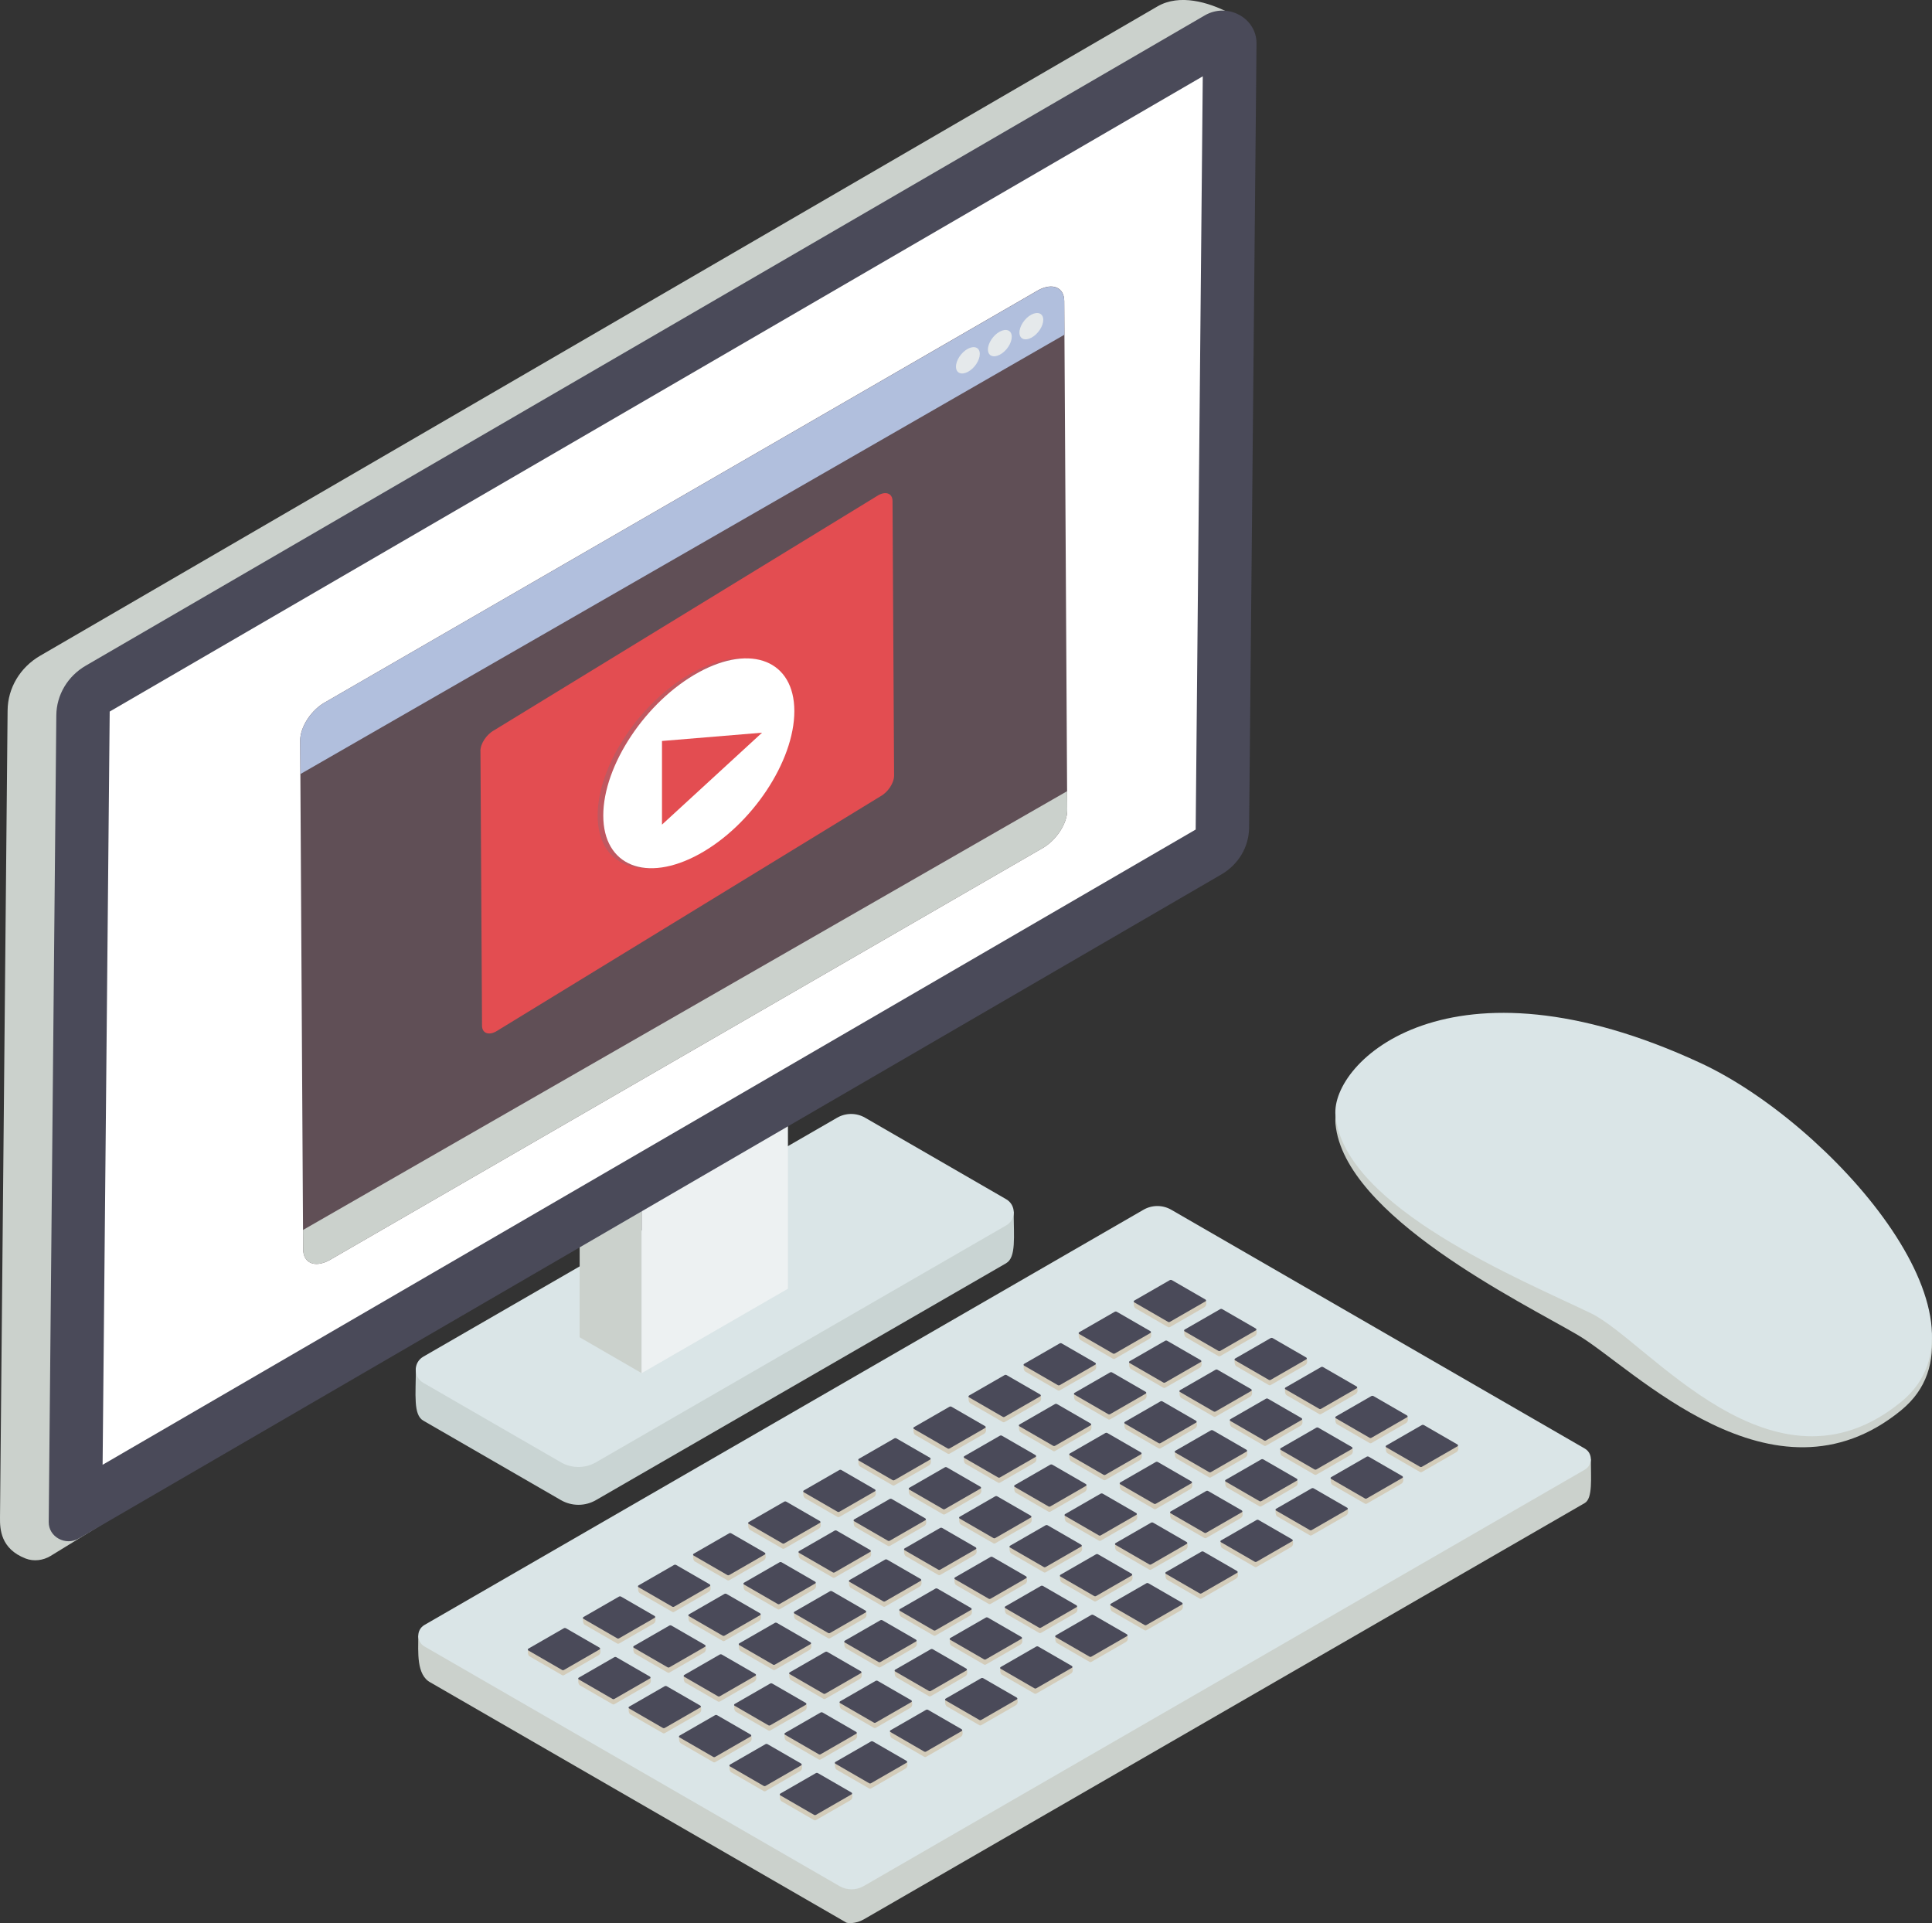 <?xml version="1.0" encoding="UTF-8"?><svg id="_レイヤー_2" xmlns="http://www.w3.org/2000/svg" viewBox="0 0 419.53 417.54"><rect x="0" y="0" width="419.53" height="417.54" fill="#333333" stroke="none"/><defs><style>.cls-1{fill:#737383;opacity:.31;}.cls-2{fill:#e34d51;}.cls-3{fill:#604f56;}.cls-4{fill:#d3ccba;}.cls-5,.cls-6{fill:#cbd1cc;}.cls-5,.cls-7,.cls-8,.cls-9,.cls-10{fill-rule:evenodd;}.cls-11{fill:#b1bfdd;}.cls-12{fill:#fff;}.cls-7{fill:#c9d4d3;}.cls-8,.cls-13{fill:#dae5e7;}.cls-9{fill:#edf1f2;}.cls-14{fill:#4a4a59;}.cls-10{fill:#f1eae3;}.cls-15{fill:#e5e9eb;}</style></defs><g id="FV以下"><path class="cls-6" d="M345.45,316.8l-91.11-46.9c-1.87-1.08-4.17-1.08-6.04,0l-157.47,85.24c0,3.5-.45,8.53,2.66,10.16l90.12,52.03c.31.35,2.3.35,3.92-.58l156.59-90.41c1.77-1.02,1.33-5.44,1.33-9.53Z"/><path class="cls-13" d="M344.12,314.5l-89.78-51.84c-1.87-1.08-4.17-1.08-6.04,0l-156.12,90.14c-1.8,1.04-1.8,3.64,0,4.68l90.12,52.03c1.62.93,3.61.93,5.23,0l156.59-90.41c1.77-1.02,1.77-3.58,0-4.6Z"/><path class="cls-4" d="M130.31,357.92l-7.4-3.26c-.15-.09-.34-.09-.49,0l-7.8,3.49c0,.52-.05,1.13.35,1.46l7.08,4.09c.13.08.29.08.43,0l7.44-4.28c.69-.41.44-1.13.39-1.49Z"/><path class="cls-14" d="M130.2,357.74l-7.29-4.21c-.15-.09-.34-.09-.49,0l-7.7,4.43c-.15.08-.15.3,0,.38l7.32,4.23c.13.08.29.08.43,0l7.73-4.45c.14-.08.14-.29,0-.37Z"/><path class="cls-4" d="M142.27,351.05l-7.4-3.26c-.15-.09-.34-.09-.49,0l-7.8,3.49c0,.52-.05,1.13.35,1.46l7.08,4.09c.13.08.29.08.43,0l7.44-4.28c.69-.41.44-1.13.39-1.49Z"/><path class="cls-14" d="M142.17,350.87l-7.29-4.21c-.15-.09-.34-.09-.49,0l-7.7,4.43c-.15.08-.15.3,0,.38l7.32,4.23c.13.08.29.08.43,0l7.73-4.45c.14-.08.14-.29,0-.37Z"/><path class="cls-4" d="M154.23,344.18l-7.4-3.26c-.15-.09-.34-.09-.49,0l-7.8,3.49c0,.52-.05,1.13.35,1.46l7.08,4.09c.13.08.29.08.43,0l7.44-4.28c.69-.41.44-1.13.39-1.49Z"/><path class="cls-14" d="M154.13,344l-7.29-4.21c-.15-.09-.34-.09-.49,0l-7.7,4.43c-.15.08-.15.3,0,.38l7.32,4.23c.13.08.29.08.43,0l7.73-4.45c.14-.08.14-.29,0-.37Z"/><path class="cls-4" d="M166.19,337.31l-7.4-3.26c-.15-.09-.34-.09-.49,0l-7.8,3.49c0,.52-.05,1.13.35,1.46l7.08,4.09c.13.08.29.08.43,0l7.44-4.28c.69-.41.44-1.13.39-1.49Z"/><path class="cls-14" d="M166.09,337.13l-7.29-4.21c-.15-.09-.34-.09-.49,0l-7.7,4.43c-.15.08-.15.3,0,.38l7.32,4.23c.13.08.29.08.43,0l7.73-4.45c.14-.08.14-.29,0-.37Z"/><path class="cls-4" d="M178.15,330.44l-7.4-3.26c-.15-.09-.34-.09-.49,0l-7.8,3.49c0,.52-.05,1.13.35,1.46l7.08,4.09c.13.08.29.08.43,0l7.44-4.28c.69-.41.44-1.13.39-1.49Z"/><path class="cls-14" d="M178.05,330.26l-7.29-4.21c-.15-.09-.34-.09-.49,0l-7.7,4.43c-.15.08-.15.3,0,.38l7.32,4.23c.13.08.29.08.43,0l7.73-4.45c.14-.08.14-.29,0-.37Z"/><path class="cls-4" d="M190.11,323.57l-7.4-3.26c-.15-.09-.34-.09-.49,0l-7.8,3.49c0,.52-.05,1.13.35,1.46l7.08,4.09c.13.08.29.08.43,0l7.44-4.28c.69-.41.44-1.13.39-1.49Z"/><path class="cls-14" d="M190.01,323.39l-7.29-4.21c-.15-.09-.34-.09-.49,0l-7.7,4.43c-.15.08-.15.3,0,.38l7.32,4.23c.13.08.29.08.43,0l7.73-4.45c.14-.08.14-.29,0-.37Z"/><path class="cls-4" d="M202.07,316.7l-7.4-3.26c-.15-.09-.34-.09-.49,0l-7.8,3.49c0,.52-.05,1.13.35,1.46l7.08,4.09c.13.08.29.08.43,0l7.44-4.28c.69-.41.44-1.13.39-1.49Z"/><path class="cls-14" d="M201.97,316.52l-7.29-4.21c-.15-.09-.34-.09-.49,0l-7.7,4.43c-.15.08-.15.3,0,.38l7.32,4.23c.13.08.29.08.43,0l7.73-4.45c.14-.08.14-.29,0-.37Z"/><path class="cls-4" d="M214.04,309.83l-7.4-3.26c-.15-.09-.34-.09-.49,0l-7.8,3.49c0,.52-.05,1.13.35,1.46l7.08,4.09c.13.08.29.08.43,0l7.44-4.28c.69-.41.44-1.13.39-1.49Z"/><path class="cls-14" d="M213.93,309.65l-7.29-4.21c-.15-.09-.34-.09-.49,0l-7.7,4.43c-.15.08-.15.3,0,.38l7.32,4.23c.13.08.29.08.43,0l7.73-4.45c.14-.08.14-.29,0-.37Z"/><path class="cls-4" d="M226,302.96l-7.4-3.26c-.15-.09-.34-.09-.49,0l-7.8,3.49c0,.52-.05,1.13.35,1.46l7.08,4.09c.13.08.29.08.43,0l7.44-4.28c.69-.41.44-1.13.39-1.49Z"/><path class="cls-14" d="M225.9,302.78l-7.29-4.21c-.15-.09-.34-.09-.49,0l-7.7,4.43c-.15.08-.15.3,0,.38l7.32,4.23c.13.08.29.08.43,0l7.73-4.45c.14-.08.14-.29,0-.37Z"/><path class="cls-4" d="M237.96,296.09l-7.4-3.26c-.15-.09-.34-.09-.49,0l-7.8,3.49c0,.52-.05,1.13.35,1.46l7.08,4.09c.13.08.29.08.43,0l7.44-4.28c.69-.41.44-1.13.39-1.49Z"/><path class="cls-14" d="M237.86,295.9l-7.29-4.21c-.15-.09-.34-.09-.49,0l-7.7,4.43c-.15.08-.15.3,0,.38l7.32,4.23c.13.08.29.08.43,0l7.73-4.45c.14-.08.14-.29,0-.37Z"/><path class="cls-4" d="M249.92,289.22l-7.4-3.26c-.15-.09-.34-.09-.49,0l-7.8,3.49c0,.52-.05,1.13.35,1.46l7.08,4.09c.13.08.29.08.43,0l7.44-4.28c.69-.41.44-1.13.39-1.49Z"/><path class="cls-14" d="M249.82,289.03l-7.29-4.21c-.15-.09-.34-.09-.49,0l-7.7,4.43c-.15.08-.15.3,0,.38l7.32,4.23c.13.08.29.08.43,0l7.73-4.45c.14-.08.14-.29,0-.37Z"/><path class="cls-4" d="M261.88,282.35l-7.4-3.26c-.15-.09-.34-.09-.49,0l-7.8,3.49c0,.52-.05,1.13.35,1.46l7.08,4.09c.13.08.29.08.43,0l7.44-4.28c.69-.41.44-1.13.39-1.49Z"/><path class="cls-14" d="M261.78,282.16l-7.29-4.21c-.15-.09-.34-.09-.49,0l-7.7,4.43c-.15.08-.15.3,0,.38l7.32,4.23c.13.08.29.08.43,0l7.73-4.45c.14-.08.14-.29,0-.37Z"/><path class="cls-4" d="M141.25,364.22l-7.4-3.26c-.15-.09-.34-.09-.49,0l-7.8,3.49c0,.52-.05,1.13.35,1.46l7.08,4.09c.13.08.29.08.43,0l7.44-4.28c.69-.41.44-1.13.39-1.49Z"/><path class="cls-14" d="M141.15,364.03l-7.29-4.21c-.15-.09-.34-.09-.49,0l-7.7,4.43c-.15.08-.15.3,0,.38l7.32,4.23c.13.08.29.08.43,0l7.73-4.45c.14-.08.14-.29,0-.37Z"/><path class="cls-4" d="M153.21,357.35l-7.4-3.26c-.15-.09-.34-.09-.49,0l-7.8,3.49c0,.52-.05,1.13.35,1.46l7.08,4.09c.13.08.29.08.43,0l7.44-4.28c.69-.41.44-1.13.39-1.49Z"/><path class="cls-14" d="M153.11,357.16l-7.29-4.21c-.15-.09-.34-.09-.49,0l-7.7,4.43c-.15.08-.15.3,0,.38l7.32,4.23c.13.08.29.08.43,0l7.73-4.45c.14-.08.14-.29,0-.37Z"/><path class="cls-4" d="M165.17,350.48l-7.4-3.26c-.15-.09-.34-.09-.49,0l-7.8,3.49c0,.52-.05,1.13.35,1.46l7.08,4.09c.13.08.29.08.43,0l7.44-4.28c.69-.41.44-1.13.39-1.49Z"/><path class="cls-14" d="M165.07,350.29l-7.29-4.21c-.15-.09-.34-.09-.49,0l-7.7,4.43c-.15.08-.15.3,0,.38l7.32,4.23c.13.08.29.08.43,0l7.73-4.45c.14-.08.14-.29,0-.37Z"/><path class="cls-4" d="M177.13,343.61l-7.4-3.26c-.15-.09-.34-.09-.49,0l-7.8,3.49c0,.52-.05,1.13.35,1.46l7.08,4.09c.13.08.29.08.43,0l7.44-4.28c.69-.41.44-1.13.39-1.49Z"/><path class="cls-14" d="M177.03,343.42l-7.29-4.21c-.15-.09-.34-.09-.49,0l-7.7,4.43c-.15.08-.15.3,0,.38l7.32,4.23c.13.08.29.08.43,0l7.73-4.45c.14-.08.14-.29,0-.37Z"/><path class="cls-4" d="M189.09,336.73l-7.4-3.26c-.15-.09-.34-.09-.49,0l-7.8,3.49c0,.52-.05,1.13.35,1.46l7.08,4.09c.13.08.29.08.43,0l7.44-4.28c.69-.41.44-1.13.39-1.49Z"/><path class="cls-14" d="M188.99,336.55l-7.29-4.21c-.15-.09-.34-.09-.49,0l-7.7,4.43c-.15.08-.15.3,0,.38l7.32,4.23c.13.08.29.08.43,0l7.73-4.45c.14-.08.14-.29,0-.37Z"/><path class="cls-4" d="M201.06,329.86l-7.4-3.26c-.15-.09-.34-.09-.49,0l-7.8,3.49c0,.52-.05,1.13.35,1.46l7.08,4.09c.13.08.29.08.43,0l7.44-4.28c.69-.41.44-1.13.39-1.49Z"/><path class="cls-14" d="M200.95,329.68l-7.29-4.21c-.15-.09-.34-.09-.49,0l-7.7,4.43c-.15.08-.15.3,0,.38l7.32,4.23c.13.08.29.08.43,0l7.73-4.45c.14-.08.14-.29,0-.37Z"/><path class="cls-4" d="M213.02,322.99l-7.4-3.26c-.15-.09-.34-.09-.49,0l-7.8,3.49c0,.52-.05,1.13.35,1.46l7.08,4.09c.13.08.29.08.43,0l7.44-4.28c.69-.41.44-1.13.39-1.49Z"/><path class="cls-14" d="M212.92,322.81l-7.29-4.21c-.15-.09-.34-.09-.49,0l-7.7,4.43c-.15.08-.15.3,0,.38l7.32,4.23c.13.08.29.08.43,0l7.73-4.45c.14-.08.14-.29,0-.37Z"/><path class="cls-4" d="M224.98,316.12l-7.4-3.26c-.15-.09-.34-.09-.49,0l-7.8,3.49c0,.52-.05,1.13.35,1.46l7.08,4.09c.13.08.29.08.43,0l7.44-4.28c.69-.41.44-1.13.39-1.49Z"/><path class="cls-14" d="M224.88,315.94l-7.29-4.21c-.15-.09-.34-.09-.49,0l-7.7,4.43c-.15.08-.15.3,0,.38l7.32,4.23c.13.08.29.08.43,0l7.73-4.45c.14-.08.14-.29,0-.37Z"/><path class="cls-4" d="M236.94,309.25l-7.4-3.26c-.15-.09-.34-.09-.49,0l-7.8,3.49c0,.52-.05,1.13.35,1.46l7.08,4.09c.13.08.29.08.43,0l7.44-4.28c.69-.41.44-1.13.39-1.49Z"/><path class="cls-14" d="M236.84,309.07l-7.29-4.21c-.15-.09-.34-.09-.49,0l-7.7,4.43c-.15.08-.15.3,0,.38l7.32,4.23c.13.08.29.08.43,0l7.73-4.45c.14-.08.14-.29,0-.37Z"/><path class="cls-4" d="M248.9,302.38l-7.4-3.26c-.15-.09-.34-.09-.49,0l-7.8,3.49c0,.52-.05,1.13.35,1.46l7.08,4.09c.13.08.29.08.43,0l7.44-4.28c.69-.41.44-1.13.39-1.49Z"/><path class="cls-14" d="M248.8,302.2l-7.29-4.21c-.15-.09-.34-.09-.49,0l-7.7,4.43c-.15.08-.15.3,0,.38l7.32,4.23c.13.08.29.08.43,0l7.73-4.45c.14-.08.14-.29,0-.37Z"/><path class="cls-4" d="M260.86,295.51l-7.4-3.26c-.15-.09-.34-.09-.49,0l-7.8,3.49c0,.52-.05,1.13.35,1.46l7.08,4.09c.13.08.29.08.43,0l7.44-4.28c.69-.41.44-1.13.39-1.49Z"/><path class="cls-14" d="M260.76,295.33l-7.29-4.21c-.15-.09-.34-.09-.49,0l-7.7,4.43c-.15.08-.15.3,0,.38l7.32,4.23c.13.08.29.08.43,0l7.73-4.45c.14-.08.14-.29,0-.37Z"/><path class="cls-4" d="M272.82,288.64l-7.4-3.26c-.15-.09-.34-.09-.49,0l-7.8,3.49c0,.52-.05,1.13.35,1.46l7.08,4.09c.13.08.29.08.43,0l7.44-4.28c.69-.41.44-1.13.39-1.49Z"/><path class="cls-14" d="M272.72,288.46l-7.29-4.21c-.15-.09-.34-.09-.49,0l-7.7,4.43c-.15.08-.15.3,0,.38l7.32,4.23c.13.08.29.08.43,0l7.73-4.45c.14-.08.14-.29,0-.37Z"/><path class="cls-4" d="M152.19,370.51l-7.4-3.26c-.15-.09-.34-.09-.49,0l-7.8,3.49c0,.52-.05,1.13.35,1.46l7.08,4.09c.13.08.29.08.43,0l7.44-4.28c.69-.41.44-1.13.39-1.49Z"/><path class="cls-14" d="M152.09,370.33l-7.29-4.21c-.15-.09-.34-.09-.49,0l-7.7,4.43c-.15.08-.15.3,0,.38l7.32,4.23c.13.08.29.08.43,0l7.73-4.45c.14-.08.14-.29,0-.37Z"/><path class="cls-4" d="M164.15,363.64l-7.4-3.26c-.15-.09-.34-.09-.49,0l-7.8,3.49c0,.52-.05,1.13.35,1.46l7.08,4.09c.13.08.29.08.43,0l7.44-4.28c.69-.41.44-1.13.39-1.49Z"/><path class="cls-14" d="M164.05,363.45l-7.29-4.21c-.15-.09-.34-.09-.49,0l-7.7,4.43c-.15.08-.15.3,0,.38l7.32,4.23c.13.08.29.08.43,0l7.73-4.45c.14-.08.14-.29,0-.37Z"/><path class="cls-4" d="M176.12,356.77l-7.4-3.26c-.15-.09-.34-.09-.49,0l-7.8,3.49c0,.52-.05,1.13.35,1.46l7.08,4.09c.13.08.29.08.43,0l7.44-4.28c.69-.41.44-1.13.39-1.49Z"/><path class="cls-14" d="M176.01,356.58l-7.29-4.21c-.15-.09-.34-.09-.49,0l-7.7,4.43c-.15.08-.15.3,0,.38l7.32,4.23c.13.08.29.08.43,0l7.73-4.45c.14-.08.14-.29,0-.37Z"/><path class="cls-4" d="M188.08,349.9l-7.4-3.26c-.15-.09-.34-.09-.49,0l-7.8,3.49c0,.52-.05,1.13.35,1.46l7.08,4.09c.13.08.29.08.43,0l7.44-4.28c.69-.41.44-1.13.39-1.49Z"/><path class="cls-14" d="M187.98,349.71l-7.29-4.21c-.15-.09-.34-.09-.49,0l-7.7,4.43c-.15.08-.15.3,0,.38l7.32,4.23c.13.08.29.08.43,0l7.73-4.45c.14-.08.14-.29,0-.37Z"/><path class="cls-4" d="M200.04,343.03l-7.4-3.26c-.15-.09-.34-.09-.49,0l-7.8,3.49c0,.52-.05,1.13.35,1.46l7.08,4.09c.13.08.29.08.43,0l7.44-4.28c.69-.41.44-1.13.39-1.49Z"/><path class="cls-14" d="M199.94,342.84l-7.29-4.21c-.15-.09-.34-.09-.49,0l-7.7,4.43c-.15.08-.15.3,0,.38l7.32,4.23c.13.08.29.08.43,0l7.73-4.45c.14-.08.14-.29,0-.37Z"/><path class="cls-4" d="M212,336.16l-7.4-3.26c-.15-.09-.34-.09-.49,0l-7.8,3.49c0,.52-.05,1.13.35,1.46l7.08,4.09c.13.08.29.08.43,0l7.44-4.28c.69-.41.44-1.13.39-1.49Z"/><path class="cls-14" d="M211.9,335.97l-7.29-4.21c-.15-.09-.34-.09-.49,0l-7.7,4.43c-.15.08-.15.3,0,.38l7.32,4.23c.13.08.29.08.43,0l7.73-4.45c.14-.08.14-.29,0-.37Z"/><path class="cls-4" d="M223.96,329.29l-7.4-3.26c-.15-.09-.34-.09-.49,0l-7.8,3.49c0,.52-.05,1.13.35,1.46l7.08,4.09c.13.08.29.08.43,0l7.44-4.28c.69-.41.44-1.13.39-1.49Z"/><path class="cls-14" d="M223.86,329.1l-7.29-4.21c-.15-.09-.34-.09-.49,0l-7.7,4.43c-.15.08-.15.3,0,.38l7.32,4.23c.13.08.29.08.43,0l7.73-4.45c.14-.08.14-.29,0-.37Z"/><path class="cls-4" d="M235.92,322.42l-7.4-3.26c-.15-.09-.34-.09-.49,0l-7.8,3.49c0,.52-.05,1.13.35,1.46l7.08,4.09c.13.08.29.08.43,0l7.44-4.28c.69-.41.44-1.13.39-1.49Z"/><path class="cls-14" d="M235.82,322.23l-7.29-4.21c-.15-.09-.34-.09-.49,0l-7.7,4.43c-.15.08-.15.3,0,.38l7.32,4.23c.13.08.29.08.43,0l7.73-4.45c.14-.08.14-.29,0-.37Z"/><path class="cls-4" d="M247.88,315.55l-7.4-3.26c-.15-.09-.34-.09-.49,0l-7.8,3.49c0,.52-.05,1.13.35,1.46l7.08,4.09c.13.08.29.08.43,0l7.44-4.28c.69-.41.44-1.13.39-1.49Z"/><path class="cls-14" d="M247.78,315.36l-7.29-4.21c-.15-.09-.34-.09-.49,0l-7.7,4.43c-.15.08-.15.3,0,.38l7.32,4.23c.13.08.29.08.43,0l7.73-4.45c.14-.08.14-.29,0-.37Z"/><path class="cls-4" d="M259.84,308.67l-7.4-3.26c-.15-.09-.34-.09-.49,0l-7.8,3.49c0,.52-.05,1.13.35,1.46l7.08,4.09c.13.08.29.08.43,0l7.44-4.28c.69-.41.44-1.13.39-1.49Z"/><path class="cls-14" d="M259.74,308.49l-7.29-4.21c-.15-.09-.34-.09-.49,0l-7.7,4.43c-.15.08-.15.3,0,.38l7.32,4.23c.13.08.29.08.43,0l7.73-4.45c.14-.08.14-.29,0-.37Z"/><path class="cls-4" d="M271.81,301.8l-7.4-3.26c-.15-.09-.34-.09-.49,0l-7.8,3.49c0,.52-.05,1.13.35,1.46l7.08,4.09c.13.08.29.08.43,0l7.44-4.28c.69-.41.44-1.13.39-1.49Z"/><path class="cls-14" d="M271.7,301.62l-7.29-4.21c-.15-.09-.34-.09-.49,0l-7.7,4.43c-.15.08-.15.3,0,.38l7.32,4.23c.13.08.29.08.43,0l7.73-4.45c.14-.08.14-.29,0-.37Z"/><path class="cls-4" d="M283.77,294.93l-7.4-3.26c-.15-.09-.34-.09-.49,0l-7.8,3.49c0,.52-.05,1.13.35,1.46l7.08,4.09c.13.08.29.08.43,0l7.44-4.28c.69-.41.44-1.13.39-1.49Z"/><path class="cls-14" d="M283.67,294.75l-7.29-4.21c-.15-.09-.34-.09-.49,0l-7.7,4.43c-.15.08-.15.3,0,.38l7.32,4.23c.13.08.29.08.43,0l7.73-4.45c.14-.08.14-.29,0-.37Z"/><path class="cls-4" d="M163.14,376.8l-7.4-3.26c-.15-.09-.34-.09-.49,0l-7.8,3.49c0,.52-.05,1.13.35,1.46l7.08,4.09c.13.08.29.08.43,0l7.44-4.28c.69-.41.44-1.13.39-1.49Z"/><path class="cls-14" d="M163.03,376.62l-7.29-4.21c-.15-.09-.34-.09-.49,0l-7.7,4.43c-.15.08-.15.3,0,.38l7.32,4.23c.13.08.29.08.43,0l7.73-4.45c.14-.08.14-.29,0-.37Z"/><path class="cls-4" d="M175.1,369.93l-7.4-3.26c-.15-.09-.34-.09-.49,0l-7.8,3.49c0,.52-.05,1.13.35,1.46l7.08,4.09c.13.08.29.08.43,0l7.44-4.28c.69-.41.44-1.13.39-1.49Z"/><path class="cls-14" d="M175,369.75l-7.29-4.21c-.15-.09-.34-.09-.49,0l-7.7,4.43c-.15.08-.15.3,0,.38l7.32,4.23c.13.08.29.08.43,0l7.73-4.45c.14-.08.14-.29,0-.37Z"/><path class="cls-4" d="M187.06,363.06l-7.4-3.26c-.15-.09-.34-.09-.49,0l-7.8,3.49c0,.52-.05,1.13.35,1.46l7.08,4.09c.13.08.29.08.43,0l7.44-4.28c.69-.41.44-1.13.39-1.49Z"/><path class="cls-14" d="M186.96,362.88l-7.29-4.21c-.15-.09-.34-.09-.49,0l-7.7,4.43c-.15.08-.15.3,0,.38l7.32,4.23c.13.08.29.08.43,0l7.73-4.45c.14-.08.14-.29,0-.37Z"/><path class="cls-4" d="M199.02,356.19l-7.4-3.26c-.15-.09-.34-.09-.49,0l-7.8,3.49c0,.52-.05,1.13.35,1.46l7.08,4.09c.13.08.29.08.43,0l7.44-4.28c.69-.41.44-1.13.39-1.49Z"/><path class="cls-14" d="M198.92,356.01l-7.29-4.21c-.15-.09-.34-.09-.49,0l-7.7,4.43c-.15.08-.15.3,0,.38l7.32,4.23c.13.08.29.08.43,0l7.73-4.45c.14-.08.14-.29,0-.37Z"/><path class="cls-4" d="M210.98,349.32l-7.4-3.26c-.15-.09-.34-.09-.49,0l-7.8,3.49c0,.52-.05,1.13.35,1.46l7.08,4.09c.13.08.29.08.43,0l7.44-4.28c.69-.41.44-1.13.39-1.49Z"/><path class="cls-14" d="M210.88,349.14l-7.29-4.21c-.15-.09-.34-.09-.49,0l-7.7,4.43c-.15.08-.15.3,0,.38l7.32,4.23c.13.08.29.08.43,0l7.73-4.45c.14-.08.14-.29,0-.37Z"/><path class="cls-4" d="M222.94,342.45l-7.4-3.26c-.15-.09-.34-.09-.49,0l-7.8,3.49c0,.52-.05,1.13.35,1.46l7.08,4.09c.13.08.29.08.43,0l7.44-4.28c.69-.41.44-1.13.39-1.49Z"/><path class="cls-14" d="M222.84,342.27l-7.29-4.21c-.15-.09-.34-.09-.49,0l-7.7,4.43c-.15.08-.15.3,0,.38l7.32,4.23c.13.08.29.08.43,0l7.73-4.45c.14-.08.14-.29,0-.37Z"/><path class="cls-4" d="M234.9,335.58l-7.4-3.26c-.15-.09-.34-.09-.49,0l-7.8,3.49c0,.52-.05,1.13.35,1.46l7.08,4.09c.13.08.29.08.43,0l7.44-4.28c.69-.41.44-1.13.39-1.49Z"/><path class="cls-14" d="M234.8,335.39l-7.29-4.21c-.15-.09-.34-.09-.49,0l-7.7,4.43c-.15.08-.15.3,0,.38l7.32,4.23c.13.08.29.08.43,0l7.73-4.45c.14-.08.14-.29,0-.37Z"/><path class="cls-4" d="M246.87,328.71l-7.4-3.26c-.15-.09-.34-.09-.49,0l-7.8,3.49c0,.52-.05,1.13.35,1.46l7.08,4.09c.13.08.29.08.43,0l7.44-4.28c.69-.41.44-1.13.39-1.49Z"/><path class="cls-14" d="M246.76,328.52l-7.29-4.21c-.15-.09-.34-.09-.49,0l-7.7,4.43c-.15.08-.15.3,0,.38l7.32,4.23c.13.08.29.08.43,0l7.73-4.45c.14-.08.14-.29,0-.37Z"/><path class="cls-4" d="M258.83,321.84l-7.4-3.26c-.15-.09-.34-.09-.49,0l-7.8,3.49c0,.52-.05,1.13.35,1.46l7.08,4.09c.13.08.29.08.43,0l7.44-4.28c.69-.41.44-1.13.39-1.49Z"/><path class="cls-14" d="M258.73,321.65l-7.29-4.21c-.15-.09-.34-.09-.49,0l-7.7,4.43c-.15.08-.15.3,0,.38l7.32,4.23c.13.08.29.08.43,0l7.73-4.45c.14-.08.14-.29,0-.37Z"/><path class="cls-4" d="M270.79,314.97l-7.4-3.26c-.15-.09-.34-.09-.49,0l-7.8,3.49c0,.52-.05,1.13.35,1.46l7.08,4.09c.13.08.29.08.43,0l7.44-4.28c.69-.41.44-1.13.39-1.49Z"/><path class="cls-14" d="M270.69,314.78l-7.29-4.21c-.15-.09-.34-.09-.49,0l-7.7,4.43c-.15.08-.15.3,0,.38l7.32,4.23c.13.08.29.08.43,0l7.73-4.45c.14-.08.14-.29,0-.37Z"/><path class="cls-4" d="M282.75,308.1l-7.4-3.26c-.15-.09-.34-.09-.49,0l-7.8,3.49c0,.52-.05,1.13.35,1.46l7.08,4.09c.13.08.29.08.43,0l7.44-4.28c.69-.41.44-1.13.39-1.49Z"/><path class="cls-14" d="M282.65,307.91l-7.29-4.21c-.15-.09-.34-.09-.49,0l-7.7,4.43c-.15.08-.15.3,0,.38l7.32,4.23c.13.08.29.08.43,0l7.73-4.45c.14-.08.14-.29,0-.37Z"/><path class="cls-4" d="M294.71,301.23l-7.4-3.26c-.15-.09-.34-.09-.49,0l-7.8,3.49c0,.52-.05,1.13.35,1.46l7.08,4.09c.13.08.29.08.43,0l7.44-4.28c.69-.41.44-1.13.39-1.49Z"/><path class="cls-14" d="M294.61,301.04l-7.29-4.21c-.15-.09-.34-.09-.49,0l-7.7,4.43c-.15.08-.15.3,0,.38l7.32,4.23c.13.08.29.08.43,0l7.73-4.45c.14-.08.14-.29,0-.37Z"/><path class="cls-4" d="M174.08,383.09l-7.4-3.26c-.15-.09-.34-.09-.49,0l-7.8,3.49c0,.52-.05,1.13.35,1.46l7.08,4.09c.13.08.29.08.43,0l7.44-4.28c.69-.41.44-1.13.39-1.49Z"/><path class="cls-14" d="M173.98,382.91l-7.29-4.21c-.15-.09-.34-.09-.49,0l-7.7,4.43c-.15.08-.15.3,0,.38l7.32,4.23c.13.08.29.08.43,0l7.73-4.45c.14-.08.14-.29,0-.37Z"/><path class="cls-4" d="M186.04,376.22l-7.4-3.26c-.15-.09-.34-.09-.49,0l-7.8,3.49c0,.52-.05,1.13.35,1.46l7.08,4.09c.13.08.29.08.43,0l7.44-4.28c.69-.41.44-1.13.39-1.49Z"/><path class="cls-14" d="M185.94,376.04l-7.29-4.21c-.15-.09-.34-.09-.49,0l-7.7,4.43c-.15.08-.15.3,0,.38l7.32,4.23c.13.08.29.08.43,0l7.73-4.45c.14-.08.14-.29,0-.37Z"/><path class="cls-4" d="M198,369.35l-7.4-3.26c-.15-.09-.34-.09-.49,0l-7.8,3.49c0,.52-.05,1.13.35,1.46l7.08,4.09c.13.08.29.08.43,0l7.44-4.28c.69-.41.44-1.13.39-1.49Z"/><path class="cls-14" d="M197.9,369.17l-7.29-4.21c-.15-.09-.34-.09-.49,0l-7.7,4.43c-.15.08-.15.3,0,.38l7.32,4.23c.13.08.29.08.43,0l7.73-4.45c.14-.08.14-.29,0-.37Z"/><path class="cls-4" d="M209.96,362.48l-7.4-3.26c-.15-.09-.34-.09-.49,0l-7.8,3.49c0,.52-.05,1.13.35,1.46l7.08,4.09c.13.08.29.08.43,0l7.44-4.28c.69-.41.44-1.13.39-1.49Z"/><path class="cls-14" d="M209.86,362.3l-7.29-4.21c-.15-.09-.34-.09-.49,0l-7.7,4.43c-.15.08-.15.3,0,.38l7.32,4.23c.13.08.29.08.43,0l7.73-4.45c.14-.08.14-.29,0-.37Z"/><path class="cls-4" d="M221.92,355.61l-7.4-3.26c-.15-.09-.34-.09-.49,0l-7.8,3.49c0,.52-.05,1.13.35,1.46l7.08,4.09c.13.08.29.08.43,0l7.44-4.28c.69-.41.44-1.13.39-1.49Z"/><path class="cls-14" d="M221.82,355.43l-7.29-4.21c-.15-.09-.34-.09-.49,0l-7.7,4.43c-.15.08-.15.3,0,.38l7.32,4.23c.13.08.29.08.43,0l7.73-4.45c.14-.08.14-.29,0-.37Z"/><path class="cls-4" d="M233.89,348.74l-7.4-3.26c-.15-.09-.34-.09-.49,0l-7.8,3.49c0,.52-.05,1.13.35,1.46l7.08,4.09c.13.08.29.08.43,0l7.44-4.28c.69-.41.44-1.13.39-1.49Z"/><path class="cls-14" d="M233.78,348.56l-7.29-4.21c-.15-.09-.34-.09-.49,0l-7.7,4.43c-.15.08-.15.3,0,.38l7.32,4.23c.13.08.29.08.43,0l7.73-4.45c.14-.08.14-.29,0-.37Z"/><path class="cls-4" d="M245.85,341.87l-7.4-3.26c-.15-.09-.34-.09-.49,0l-7.8,3.49c0,.52-.05,1.13.35,1.46l7.08,4.09c.13.08.29.08.43,0l7.44-4.28c.69-.41.44-1.13.39-1.49Z"/><path class="cls-14" d="M245.75,341.69l-7.29-4.21c-.15-.09-.34-.09-.49,0l-7.7,4.43c-.15.08-.15.3,0,.38l7.32,4.23c.13.08.29.08.43,0l7.73-4.45c.14-.08.14-.29,0-.37Z"/><path class="cls-4" d="M257.81,335l-7.4-3.26c-.15-.09-.34-.09-.49,0l-7.8,3.49c0,.52-.05,1.13.35,1.46l7.08,4.09c.13.08.29.08.43,0l7.44-4.28c.69-.41.44-1.13.39-1.49Z"/><path class="cls-14" d="M257.71,334.82l-7.29-4.21c-.15-.09-.34-.09-.49,0l-7.7,4.43c-.15.08-.15.3,0,.38l7.32,4.23c.13.08.29.08.43,0l7.73-4.45c.14-.08.14-.29,0-.37Z"/><path class="cls-4" d="M269.77,328.13l-7.4-3.26c-.15-.09-.34-.09-.49,0l-7.8,3.49c0,.52-.05,1.13.35,1.46l7.08,4.09c.13.08.29.08.43,0l7.44-4.28c.69-.41.44-1.13.39-1.49Z"/><path class="cls-14" d="M269.67,327.95l-7.29-4.21c-.15-.09-.34-.09-.49,0l-7.7,4.43c-.15.08-.15.3,0,.38l7.32,4.23c.13.08.29.08.43,0l7.73-4.45c.14-.08.14-.29,0-.37Z"/><path class="cls-4" d="M281.73,321.26l-7.4-3.26c-.15-.09-.34-.09-.49,0l-7.8,3.49c0,.52-.05,1.13.35,1.46l7.08,4.09c.13.08.29.08.43,0l7.44-4.28c.69-.41.44-1.13.39-1.49Z"/><path class="cls-14" d="M281.63,321.08l-7.29-4.21c-.15-.09-.34-.09-.49,0l-7.7,4.43c-.15.08-.15.3,0,.38l7.32,4.23c.13.08.29.08.43,0l7.73-4.45c.14-.08.14-.29,0-.37Z"/><path class="cls-4" d="M293.69,314.39l-7.4-3.26c-.15-.09-.34-.09-.49,0l-7.8,3.49c0,.52-.05,1.13.35,1.46l7.08,4.09c.13.08.29.08.43,0l7.44-4.28c.69-.41.44-1.13.39-1.49Z"/><path class="cls-14" d="M293.59,314.2l-7.29-4.21c-.15-.09-.34-.09-.49,0l-7.7,4.43c-.15.08-.15.3,0,.38l7.32,4.23c.13.08.29.08.43,0l7.73-4.45c.14-.08.14-.29,0-.37Z"/><path class="cls-4" d="M305.65,307.52l-7.4-3.26c-.15-.09-.34-.09-.49,0l-7.8,3.49c0,.52-.05,1.13.35,1.46l7.08,4.09c.13.08.29.08.43,0l7.44-4.28c.69-.41.44-1.13.39-1.49Z"/><path class="cls-14" d="M305.55,307.33l-7.29-4.21c-.15-.09-.34-.09-.49,0l-7.7,4.43c-.15.08-.15.3,0,.38l7.32,4.23c.13.08.29.08.43,0l7.73-4.45c.14-.08.14-.29,0-.37Z"/><path class="cls-4" d="M185.02,389.39l-7.4-3.26c-.15-.09-.34-.09-.49,0l-7.8,3.49c0,.52-.05,1.13.35,1.46l7.08,4.09c.13.08.29.08.43,0l7.44-4.28c.69-.41.44-1.13.39-1.49Z"/><path class="cls-14" d="M184.92,389.2l-7.29-4.21c-.15-.09-.34-.09-.49,0l-7.7,4.43c-.15.08-.15.3,0,.38l7.32,4.23c.13.08.29.08.43,0l7.73-4.45c.14-.08.14-.29,0-.37Z"/><path class="cls-4" d="M196.98,382.52l-7.4-3.26c-.15-.09-.34-.09-.49,0l-7.8,3.49c0,.52-.05,1.13.35,1.46l7.08,4.09c.13.08.29.08.43,0l7.44-4.28c.69-.41.44-1.13.39-1.49Z"/><path class="cls-14" d="M196.88,382.33l-7.29-4.21c-.15-.09-.34-.09-.49,0l-7.7,4.43c-.15.08-.15.3,0,.38l7.32,4.23c.13.08.29.08.43,0l7.73-4.45c.14-.08.14-.29,0-.37Z"/><path class="cls-4" d="M208.95,375.65l-7.4-3.26c-.15-.09-.34-.09-.49,0l-7.8,3.49c0,.52-.05,1.13.35,1.46l7.08,4.09c.13.08.29.08.43,0l7.44-4.28c.69-.41.44-1.13.39-1.49Z"/><path class="cls-14" d="M208.84,375.46l-7.29-4.21c-.15-.09-.34-.09-.49,0l-7.7,4.43c-.15.08-.15.3,0,.38l7.32,4.23c.13.08.29.08.43,0l7.73-4.45c.14-.08.14-.29,0-.37Z"/><path class="cls-4" d="M220.91,368.78l-7.4-3.26c-.15-.09-.34-.09-.49,0l-7.8,3.49c0,.52-.05,1.13.35,1.46l7.08,4.09c.13.08.29.08.43,0l7.44-4.28c.69-.41.44-1.13.39-1.49Z"/><path class="cls-14" d="M220.81,368.59l-7.29-4.21c-.15-.09-.34-.09-.49,0l-7.7,4.43c-.15.08-.15.3,0,.38l7.32,4.23c.13.08.29.08.43,0l7.73-4.45c.14-.08.14-.29,0-.37Z"/><path class="cls-4" d="M232.87,361.91l-7.4-3.26c-.15-.09-.34-.09-.49,0l-7.8,3.49c0,.52-.05,1.13.35,1.46l7.08,4.09c.13.08.29.08.43,0l7.44-4.28c.69-.41.44-1.13.39-1.49Z"/><path class="cls-14" d="M232.77,361.72l-7.29-4.21c-.15-.09-.34-.09-.49,0l-7.7,4.43c-.15.08-.15.3,0,.38l7.32,4.23c.13.08.29.08.43,0l7.73-4.45c.14-.08.14-.29,0-.37Z"/><path class="cls-4" d="M244.83,355.03l-7.4-3.26c-.15-.09-.34-.09-.49,0l-7.8,3.49c0,.52-.05,1.13.35,1.46l7.08,4.09c.13.08.29.08.43,0l7.44-4.28c.69-.41.44-1.13.39-1.49Z"/><path class="cls-14" d="M244.73,354.85l-7.29-4.21c-.15-.09-.34-.09-.49,0l-7.7,4.43c-.15.08-.15.3,0,.38l7.32,4.23c.13.08.29.08.43,0l7.73-4.45c.14-.08.14-.29,0-.37Z"/><path class="cls-4" d="M256.79,348.16l-7.4-3.26c-.15-.09-.34-.09-.49,0l-7.8,3.49c0,.52-.05,1.13.35,1.46l7.08,4.09c.13.08.29.08.43,0l7.44-4.28c.69-.41.44-1.13.39-1.49Z"/><path class="cls-14" d="M256.69,347.98l-7.29-4.21c-.15-.09-.34-.09-.49,0l-7.7,4.43c-.15.08-.15.3,0,.38l7.32,4.23c.13.08.29.08.43,0l7.73-4.45c.14-.08.14-.29,0-.37Z"/><path class="cls-4" d="M268.75,341.29l-7.4-3.26c-.15-.09-.34-.09-.49,0l-7.8,3.49c0,.52-.05,1.13.35,1.46l7.08,4.09c.13.08.29.08.43,0l7.44-4.28c.69-.41.44-1.13.39-1.49Z"/><path class="cls-14" d="M268.65,341.11l-7.29-4.21c-.15-.09-.34-.09-.49,0l-7.7,4.43c-.15.08-.15.3,0,.38l7.32,4.23c.13.08.29.08.43,0l7.73-4.45c.14-.08.14-.29,0-.37Z"/><path class="cls-4" d="M280.71,334.42l-7.4-3.26c-.15-.09-.34-.09-.49,0l-7.8,3.49c0,.52-.05,1.13.35,1.46l7.08,4.09c.13.08.29.08.43,0l7.44-4.28c.69-.41.44-1.13.39-1.49Z"/><path class="cls-14" d="M280.61,334.24l-7.29-4.21c-.15-.09-.34-.09-.49,0l-7.7,4.43c-.15.08-.15.3,0,.38l7.32,4.23c.13.08.29.08.43,0l7.73-4.45c.14-.08.14-.29,0-.37Z"/><path class="cls-4" d="M292.67,327.55l-7.4-3.26c-.15-.09-.34-.09-.49,0l-7.8,3.49c0,.52-.05,1.13.35,1.46l7.08,4.09c.13.08.29.08.43,0l7.44-4.28c.69-.41.44-1.13.39-1.49Z"/><path class="cls-14" d="M292.57,327.37l-7.29-4.21c-.15-.09-.34-.09-.49,0l-7.7,4.43c-.15.08-.15.3,0,.38l7.32,4.23c.13.08.29.08.43,0l7.73-4.45c.14-.08.14-.29,0-.37Z"/><path class="cls-4" d="M304.64,320.68l-7.4-3.26c-.15-.09-.34-.09-.49,0l-7.8,3.49c0,.52-.05,1.13.35,1.46l7.08,4.09c.13.08.29.08.43,0l7.44-4.28c.69-.41.44-1.13.39-1.49Z"/><path class="cls-14" d="M304.53,320.5l-7.29-4.21c-.15-.09-.34-.09-.49,0l-7.7,4.43c-.15.08-.15.3,0,.38l7.32,4.23c.13.08.29.08.43,0l7.73-4.45c.14-.08.14-.29,0-.37Z"/><path class="cls-4" d="M316.6,313.81l-7.4-3.26c-.15-.09-.34-.09-.49,0l-7.8,3.49c0,.52-.05,1.13.35,1.46l7.08,4.09c.13.08.29.08.43,0l7.44-4.28c.69-.41.44-1.13.39-1.49Z"/><path class="cls-14" d="M316.5,313.63l-7.29-4.21c-.15-.09-.34-.09-.49,0l-7.7,4.43c-.15.08-.15.3,0,.38l7.32,4.23c.13.08.29.08.43,0l7.73-4.45c.14-.08.14-.29,0-.37Z"/><path class="cls-7" d="M218.5,274.26l-89.09,51.44c-2.35,1.36-5.25,1.36-7.61,0l-29.89-17.26c-2.18-1.26-1.64-5.58-1.59-11.41l91.47-46.16c1.88-1.08,4.19-1.08,6.06,0l32.27,12.21c.01,5.49.56,9.92-1.63,11.18Z"/><path class="cls-8" d="M218.5,266.05l-89.09,51.44c-2.35,1.36-5.25,1.36-7.61,0l-29.89-17.26c-2.18-1.26-2.18-4.41,0-5.67l89.88-51.89c1.88-1.08,4.19-1.08,6.06,0l30.64,17.7c2.19,1.27,2.19,4.43,0,5.69Z"/><polygon class="cls-5" points="139.33 165.23 139.33 298.13 125.87 290.35 125.87 157.46 139.33 165.23"/><polygon class="cls-9" points="139.33 165.23 171.1 146.89 171.1 279.8 139.33 298.14 139.33 165.23"/><polygon class="cls-10" points="171.1 146.89 157.58 139.08 125.81 157.43 139.33 165.23 171.1 146.89"/><path class="cls-6" d="M260.6,184.63l6.26-181.86c-4.4-2.27-10.69-4.18-15.52-1.38L8.69,142.39c-4.33,2.52-7,7-7.04,11.86L0,329.51c-.02,2.47.12,6.76,5.56,8.87,1.77.69,3.82.42,5.43-.56l249.61-153.19Z"/><path class="cls-14" d="M12.23,155.29l-1.65,175.18c-.03,3.22,3.64,5.23,6.52,3.56l248.13-144.18c3.7-2.15,5.97-5.98,6.01-10.12l1.61-170.27c.05-5.55-6.27-9-11.23-6.12L18.62,144.53c-3.93,2.28-6.35,6.36-6.39,10.77Z"/><polygon class="cls-12" points="259.64 180.11 22.28 318.03 23.82 154.49 261.18 16.57 259.64 180.11"/><path class="cls-3" d="M65.18,160.76l.62,106.28.03,4.22c.03,2.99,2.52,4.04,5.64,2.39l154.72-89.39c3.09-1.67,5.59-5.43,5.56-8.39l-.03-4.09-.62-106.41c0-2.99-2.52-4.04-5.61-2.39l-154.72,89.39c-3.11,1.65-5.59,5.41-5.59,8.39Z"/><path class="cls-2" d="M104.33,163.08l.34,59.6c0,1.6,1.37,2.18,3.03,1.28l83.46-51.05c1.66-.89,3-2.92,2.99-4.53l-.34-59.6c0-1.6-1.37-2.18-3.03-1.29l-83.46,51.05c-1.67.9-3.01,2.92-3,4.53Z"/><path class="cls-5" d="M412.87,306.16c22.08-18.09-15.49-60.48-43.54-73.51-54.49-25.31-80.43-.28-79.33,11.38,1.88,19.98,40.49,38.71,52.64,45.84,11.78,6.91,42.35,39.14,70.24,16.29Z"/><path class="cls-8" d="M412.87,304.34c22.08-18.09-15.49-60.48-43.54-73.51-54.49-25.31-80.43-.28-79.33,11.38,1.88,19.98,40.81,35.82,55.52,42.95,12.29,5.96,39.46,42.02,67.35,19.18Z"/><path class="cls-11" d="M65.19,160.79l.04,7.27,165.91-95.39-.04-7.27c-.02-2.98-2.53-4.04-5.61-2.39l-154.73,89.38c-3.1,1.66-5.58,5.42-5.57,8.4Z"/><path class="cls-15" d="M221.37,72.21c0,1.38,1.17,1.87,2.6,1.11,1.43-.77,2.58-2.51,2.57-3.89,0-1.38-1.17-1.87-2.6-1.11-1.43.77-2.58,2.51-2.57,3.89Z"/><path class="cls-15" d="M214.53,75.89c0,1.38,1.17,1.87,2.6,1.11s2.58-2.51,2.57-3.89c0-1.38-1.17-1.87-2.6-1.11-1.43.77-2.58,2.51-2.57,3.89Z"/><path class="cls-15" d="M207.59,79.62c0,1.38,1.17,1.87,2.6,1.11,1.43-.77,2.58-2.51,2.57-3.89,0-1.38-1.17-1.87-2.6-1.11-1.43.77-2.58,2.51-2.57,3.89Z"/><path class="cls-1" d="M129.78,177.07c.01,10.91,9.31,14.67,20.77,8.41,11.46-6.27,20.73-20.19,20.72-31.1-.01-10.91-9.31-14.67-20.77-8.41-11.46,6.27-20.73,20.19-20.72,31.1Z"/><path class="cls-12" d="M131,177.07c.01,10.91,9.31,14.67,20.77,8.41,11.46-6.27,20.73-20.19,20.72-31.1-.01-10.91-9.31-14.67-20.77-8.41-11.46,6.27-20.73,20.19-20.72,31.1Z"/><polygon class="cls-2" points="165.48 159.08 143.75 160.88 143.75 179.04 165.48 159.08"/><path class="cls-6" d="M65.8,267.04l.03,4.22c.03,2.99,2.52,4.04,5.64,2.39l154.72-89.39c3.09-1.67,5.59-5.43,5.56-8.39l-.03-4.09-165.91,95.26Z"/></g></svg>